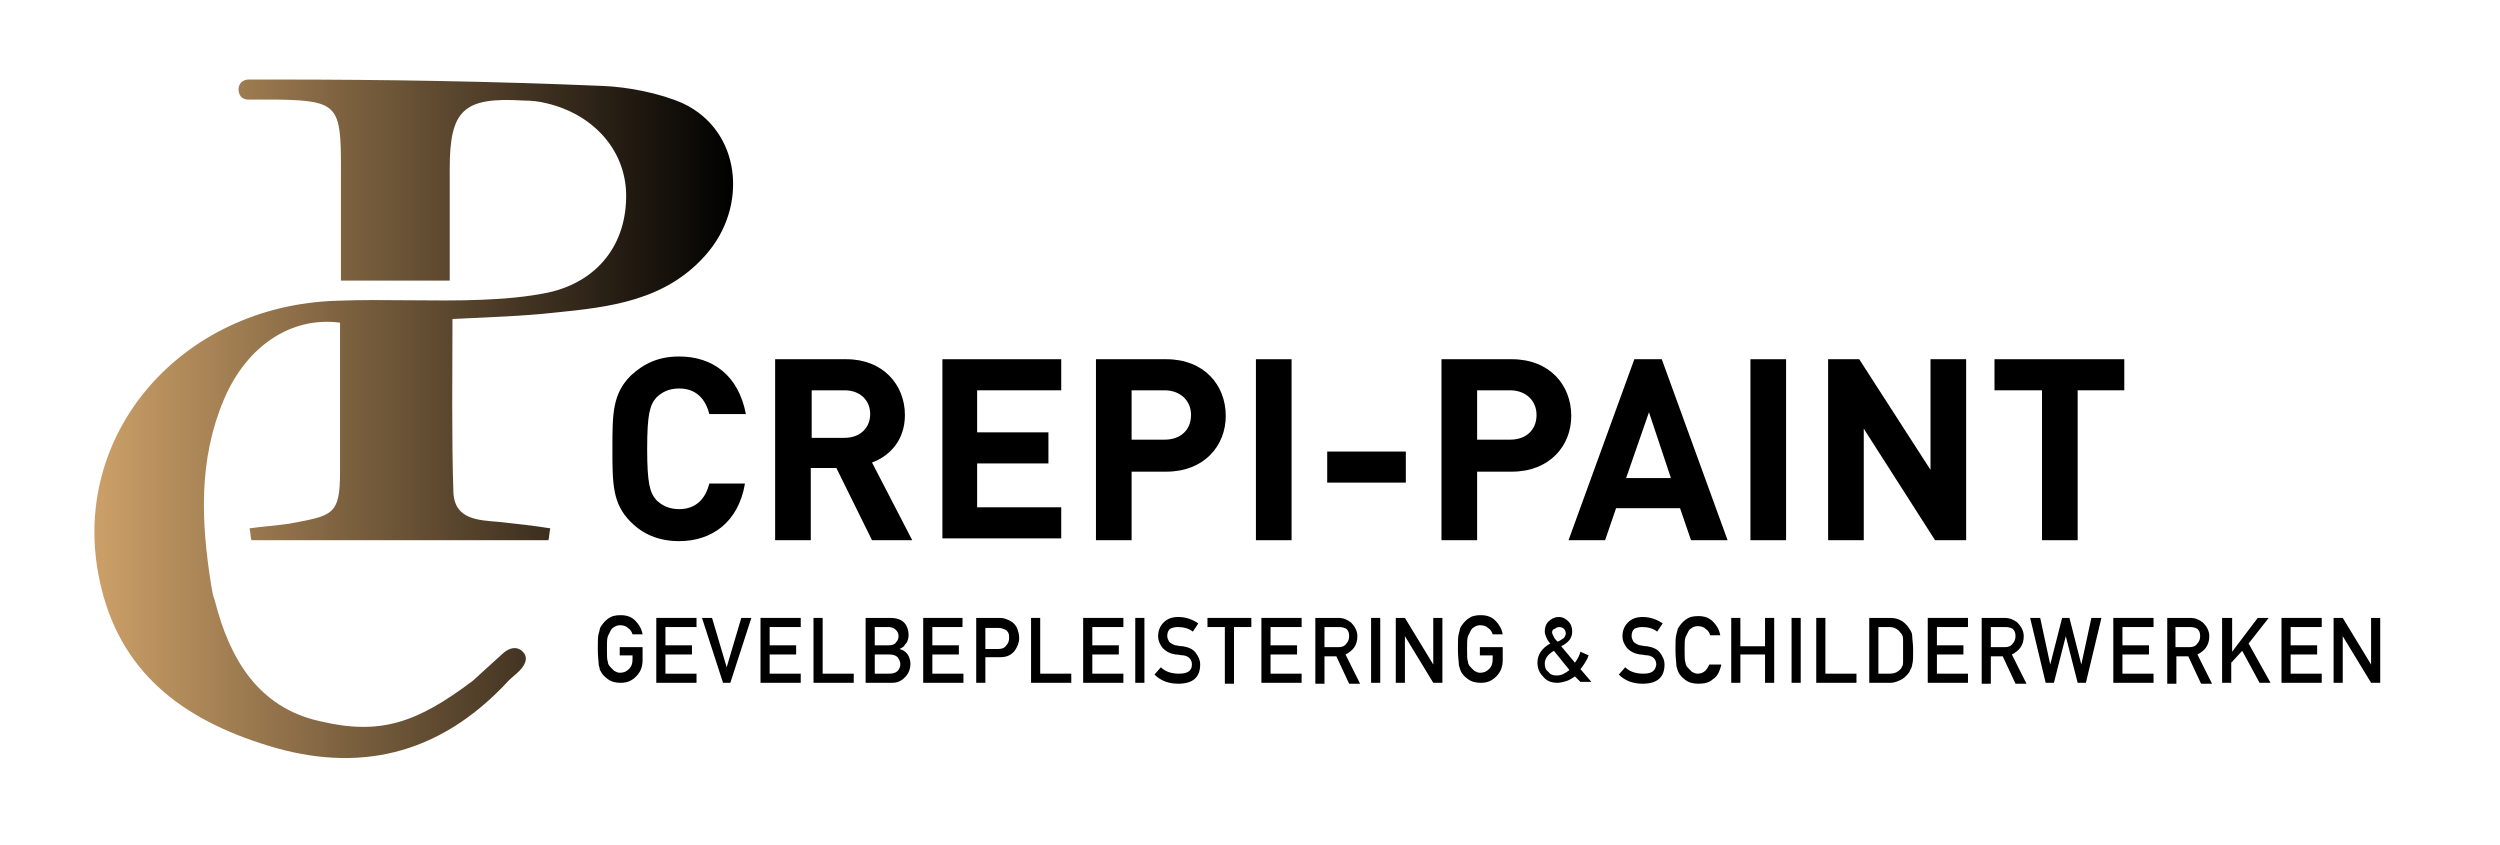 <svg width="148" height="50" viewBox="0 0 148 50" fill="none" xmlns="http://www.w3.org/2000/svg">
<path d="M36.688 38.312H38.041V39.069C38.041 39.448 37.933 39.773 37.662 40.043C37.392 40.314 37.121 40.422 36.742 40.422C36.472 40.422 36.201 40.368 35.985 40.206C35.768 40.043 35.66 39.935 35.552 39.719C35.498 39.664 35.498 39.61 35.498 39.556C35.498 39.502 35.444 39.448 35.444 39.34C35.444 39.178 35.39 38.907 35.39 38.42C35.39 37.987 35.39 37.662 35.444 37.5C35.498 37.338 35.498 37.229 35.552 37.121C35.66 36.959 35.768 36.797 35.985 36.634C36.201 36.472 36.418 36.418 36.742 36.418C37.121 36.418 37.392 36.526 37.608 36.742C37.825 36.959 37.987 37.229 38.041 37.554H37.446C37.392 37.392 37.338 37.283 37.175 37.175C37.067 37.067 36.905 37.013 36.688 37.013C36.58 37.013 36.418 37.067 36.364 37.121C36.255 37.175 36.201 37.229 36.147 37.338C36.093 37.446 36.039 37.554 35.985 37.662C35.931 37.825 35.931 38.041 35.931 38.42C35.931 38.799 35.931 39.069 35.985 39.178C35.985 39.286 36.039 39.394 36.147 39.502C36.201 39.556 36.309 39.664 36.364 39.719C36.472 39.773 36.58 39.827 36.688 39.827C36.905 39.827 37.067 39.773 37.229 39.61C37.392 39.448 37.446 39.286 37.446 39.015V38.799H36.688V38.312Z" fill="black"/>
<path d="M38.853 36.58H41.234V37.121H39.394V38.203H40.963V38.745H39.394V39.881H41.234V40.422H38.853V36.58Z" fill="black"/>
<path d="M41.558 36.58H42.154L43.02 39.502L43.885 36.58H44.48L43.236 40.422H42.803L41.558 36.58Z" fill="black"/>
<path d="M45.022 36.58H47.403V37.121H45.563V38.203H47.132V38.745H45.563V39.881H47.403V40.422H45.022V36.58Z" fill="black"/>
<path d="M48.16 36.58H48.701V39.881H50.541V40.422H48.16V36.58Z" fill="black"/>
<path d="M51.245 36.58H52.706C53.084 36.58 53.355 36.688 53.517 36.851C53.68 37.013 53.788 37.283 53.788 37.608C53.788 37.771 53.734 37.933 53.68 38.041C53.626 38.095 53.571 38.149 53.517 38.258C53.463 38.312 53.355 38.366 53.247 38.42C53.463 38.474 53.626 38.582 53.734 38.745C53.842 38.907 53.896 39.123 53.896 39.286C53.896 39.61 53.788 39.881 53.571 40.097C53.355 40.314 53.139 40.422 52.814 40.422H51.245V36.58ZM51.786 37.121V38.203H52.597C52.814 38.203 52.976 38.149 53.03 38.041C53.139 37.933 53.193 37.825 53.193 37.662C53.193 37.5 53.139 37.392 53.03 37.284C52.922 37.175 52.76 37.121 52.597 37.121H51.786ZM51.786 38.745V39.881H52.651C52.868 39.881 53.03 39.827 53.139 39.719C53.247 39.61 53.301 39.448 53.301 39.34C53.301 39.178 53.247 39.069 53.139 38.907C53.03 38.799 52.868 38.745 52.651 38.745H51.786Z" fill="black"/>
<path d="M54.6 36.58H56.98V37.121H55.195V38.203H56.764V38.745H55.195V39.881H57.035V40.422H54.654V36.58H54.6Z" fill="black"/>
<path d="M57.738 36.58H59.091C59.253 36.58 59.361 36.58 59.524 36.634C59.686 36.688 59.794 36.742 59.957 36.851C60.065 36.959 60.173 37.067 60.227 37.229C60.281 37.392 60.336 37.554 60.336 37.771C60.336 38.041 60.227 38.312 60.065 38.528C59.849 38.799 59.578 38.907 59.199 38.907H58.333V40.422H57.792V36.58H57.738ZM58.279 38.42H59.091C59.307 38.42 59.47 38.366 59.578 38.203C59.686 38.095 59.74 37.933 59.74 37.771C59.74 37.662 59.74 37.554 59.686 37.446C59.632 37.392 59.578 37.284 59.524 37.284C59.416 37.229 59.253 37.175 59.145 37.175H58.333V38.42H58.279Z" fill="black"/>
<path d="M61.039 36.58H61.58V39.881H63.42V40.422H61.039V36.58Z" fill="black"/>
<path d="M64.123 36.58H66.504V37.121H64.665V38.203H66.234V38.745H64.665V39.881H66.504V40.422H64.123V36.58Z" fill="black"/>
<path d="M67.208 36.58H67.749V40.422H67.208V36.58Z" fill="black"/>
<path d="M68.723 39.502C68.993 39.773 69.372 39.881 69.805 39.881C70.292 39.881 70.563 39.719 70.563 39.34C70.563 39.069 70.4 38.853 70.076 38.799C69.913 38.799 69.751 38.745 69.589 38.745C69.264 38.691 69.048 38.582 68.831 38.366C68.669 38.149 68.561 37.933 68.561 37.662C68.561 37.338 68.669 37.067 68.885 36.851C69.102 36.634 69.372 36.526 69.751 36.526C70.238 36.526 70.617 36.688 70.942 36.905L70.617 37.392C70.346 37.175 70.022 37.121 69.697 37.121C69.535 37.121 69.372 37.175 69.264 37.229C69.156 37.338 69.102 37.446 69.102 37.662C69.102 37.771 69.156 37.879 69.21 37.987C69.318 38.095 69.426 38.149 69.589 38.203C69.697 38.203 69.805 38.258 70.022 38.258C70.346 38.312 70.617 38.42 70.779 38.636C70.942 38.853 71.05 39.069 71.05 39.34C71.05 40.097 70.617 40.476 69.751 40.476C69.21 40.476 68.723 40.314 68.344 39.935L68.723 39.502Z" fill="black"/>
<path d="M72.511 37.121H71.483V36.58H74.08V37.121H73.052V40.476H72.511V37.121Z" fill="black"/>
<path d="M74.675 36.58H77.056V37.121H75.216V38.203H76.786V38.745H75.216V39.881H77.056V40.422H74.675V36.58Z" fill="black"/>
<path d="M77.76 36.58H79.221C79.545 36.58 79.762 36.688 79.978 36.851C80.195 37.067 80.357 37.338 80.357 37.662C80.357 38.203 80.087 38.528 79.654 38.745L80.519 40.476H79.87L79.112 38.853H78.409V40.476H77.868V36.58H77.76ZM78.355 38.312H79.221C79.437 38.312 79.6 38.258 79.708 38.095C79.816 37.987 79.87 37.825 79.87 37.662C79.87 37.446 79.816 37.338 79.708 37.229C79.6 37.175 79.491 37.121 79.275 37.121H78.409V38.312H78.355Z" fill="black"/>
<path d="M81.169 36.58H81.71V40.422H81.169V36.58Z" fill="black"/>
<path d="M82.63 36.58H83.171L84.849 39.34V36.58H85.39V40.422H84.849L83.171 37.662V40.422H82.63V36.58Z" fill="black"/>
<path d="M87.608 38.312H88.961V39.069C88.961 39.448 88.853 39.773 88.582 40.043C88.312 40.314 88.041 40.422 87.662 40.422C87.392 40.422 87.121 40.368 86.905 40.206C86.688 40.043 86.58 39.935 86.472 39.719C86.472 39.664 86.418 39.61 86.418 39.556C86.418 39.502 86.364 39.448 86.364 39.34C86.364 39.178 86.309 38.907 86.309 38.42C86.309 37.987 86.309 37.662 86.364 37.5C86.418 37.338 86.418 37.229 86.472 37.121C86.58 36.959 86.688 36.797 86.905 36.634C87.121 36.472 87.338 36.418 87.662 36.418C88.041 36.418 88.312 36.526 88.528 36.742C88.745 36.959 88.907 37.229 88.961 37.554H88.366C88.312 37.392 88.258 37.283 88.095 37.175C87.987 37.067 87.825 37.013 87.608 37.013C87.5 37.013 87.338 37.067 87.284 37.121C87.175 37.175 87.121 37.229 87.067 37.338C87.013 37.446 86.959 37.554 86.905 37.662C86.851 37.825 86.851 38.041 86.851 38.42C86.851 38.799 86.851 39.069 86.905 39.178C86.905 39.286 86.959 39.394 87.067 39.502C87.121 39.556 87.229 39.664 87.284 39.719C87.392 39.773 87.5 39.827 87.608 39.827C87.825 39.827 87.987 39.773 88.149 39.61C88.312 39.448 88.366 39.286 88.366 39.015V38.799H87.608V38.312Z" fill="black"/>
<path d="M93.236 40.043C93.074 40.151 92.911 40.26 92.749 40.314C92.587 40.368 92.37 40.422 92.208 40.422C91.829 40.422 91.558 40.314 91.342 40.043C91.126 39.827 91.017 39.556 91.017 39.232C91.017 38.745 91.288 38.366 91.775 38.095C91.667 37.987 91.612 37.879 91.558 37.771C91.504 37.662 91.45 37.5 91.45 37.392C91.45 37.175 91.504 36.959 91.667 36.797C91.829 36.634 92.045 36.526 92.262 36.526C92.532 36.526 92.695 36.634 92.857 36.797C93.019 36.959 93.074 37.175 93.074 37.392C93.074 37.771 92.857 38.041 92.424 38.258L93.236 39.232C93.398 39.015 93.507 38.799 93.561 38.582L94.048 38.799C93.993 38.961 93.939 39.069 93.831 39.232C93.723 39.394 93.669 39.502 93.561 39.61L94.21 40.368H93.561L93.236 40.043ZM91.991 38.528C91.612 38.745 91.45 39.015 91.45 39.286C91.45 39.502 91.504 39.664 91.667 39.773C91.775 39.935 91.937 39.989 92.154 39.989C92.424 39.989 92.641 39.881 92.911 39.664L91.991 38.528ZM91.883 37.446C91.883 37.5 91.937 37.608 91.991 37.716C92.045 37.825 92.1 37.879 92.208 37.987C92.37 37.933 92.478 37.825 92.587 37.771C92.641 37.662 92.695 37.608 92.695 37.5C92.695 37.392 92.641 37.284 92.587 37.229C92.532 37.175 92.424 37.121 92.316 37.121C92.208 37.121 92.1 37.175 92.045 37.229C91.937 37.229 91.883 37.338 91.883 37.446Z" fill="black"/>
<path d="M96.212 39.502C96.483 39.773 96.862 39.881 97.294 39.881C97.781 39.881 97.998 39.719 98.052 39.34C98.052 39.069 97.89 38.853 97.565 38.799C97.403 38.799 97.24 38.745 97.078 38.745C96.753 38.691 96.537 38.582 96.32 38.366C96.158 38.149 96.05 37.933 96.05 37.662C96.05 37.338 96.158 37.067 96.374 36.851C96.591 36.634 96.862 36.526 97.24 36.526C97.727 36.526 98.106 36.688 98.431 36.905L98.106 37.392C97.835 37.175 97.511 37.121 97.186 37.121C97.024 37.121 96.862 37.175 96.753 37.229C96.645 37.338 96.591 37.446 96.591 37.662C96.591 37.771 96.645 37.879 96.699 37.987C96.807 38.095 96.916 38.149 97.078 38.203C97.186 38.203 97.294 38.258 97.511 38.258C97.835 38.312 98.106 38.42 98.268 38.636C98.431 38.853 98.539 39.069 98.539 39.34C98.539 40.097 98.106 40.476 97.24 40.476C96.699 40.476 96.212 40.314 95.833 39.935L96.212 39.502Z" fill="black"/>
<path d="M101.894 39.394C101.786 39.773 101.677 40.043 101.407 40.206C101.19 40.422 100.866 40.476 100.541 40.476C100.271 40.476 100 40.422 99.784 40.26C99.567 40.097 99.459 39.989 99.351 39.773C99.351 39.719 99.296 39.664 99.296 39.61C99.296 39.556 99.242 39.502 99.242 39.394C99.242 39.232 99.188 38.961 99.188 38.474C99.188 38.041 99.188 37.717 99.242 37.554C99.296 37.392 99.297 37.283 99.351 37.175C99.459 37.013 99.567 36.851 99.784 36.688C100 36.526 100.216 36.472 100.541 36.472C100.92 36.472 101.19 36.58 101.407 36.797C101.623 37.013 101.786 37.284 101.84 37.608H101.245C101.19 37.446 101.136 37.338 100.974 37.229C100.866 37.121 100.703 37.067 100.487 37.067C100.379 37.067 100.216 37.121 100.162 37.175C100.054 37.229 100 37.283 99.946 37.392C99.892 37.5 99.838 37.608 99.784 37.716C99.729 37.879 99.729 38.095 99.729 38.474C99.729 38.853 99.729 39.123 99.784 39.232C99.784 39.34 99.838 39.448 99.946 39.556C100 39.61 100.108 39.719 100.162 39.773C100.271 39.827 100.379 39.881 100.487 39.881C100.812 39.881 101.028 39.719 101.19 39.34H101.894V39.394Z" fill="black"/>
<path d="M104.491 38.745H103.03V40.422H102.489V36.58H103.03V38.258H104.491V36.58H105.032V40.422H104.491V38.745Z" fill="black"/>
<path d="M106.061 36.58H106.602V40.422H106.061V36.58Z" fill="black"/>
<path d="M107.522 36.58H108.063V39.881H109.903V40.422H107.522V36.58Z" fill="black"/>
<path d="M110.606 36.58H111.905C112.392 36.58 112.771 36.797 113.041 37.229C113.149 37.392 113.203 37.5 113.203 37.662C113.203 37.825 113.258 38.095 113.258 38.474C113.258 38.907 113.258 39.178 113.203 39.34C113.203 39.448 113.149 39.502 113.149 39.556C113.095 39.61 113.095 39.664 113.041 39.773C112.933 39.935 112.771 40.097 112.608 40.206C112.392 40.314 112.175 40.422 111.905 40.422H110.66V36.58H110.606ZM111.201 39.881H111.851C112.175 39.881 112.392 39.773 112.554 39.556C112.608 39.448 112.662 39.394 112.662 39.232C112.662 39.123 112.662 38.853 112.662 38.528C112.662 38.203 112.662 37.933 112.662 37.825C112.662 37.662 112.608 37.554 112.5 37.446C112.338 37.229 112.121 37.121 111.851 37.121H111.201V39.881Z" fill="black"/>
<path d="M114.123 36.58H116.504V37.121H114.665V38.203H116.234V38.745H114.665V39.881H116.504V40.422H114.123V36.58Z" fill="black"/>
<path d="M117.208 36.58H118.669C118.994 36.58 119.21 36.688 119.426 36.851C119.643 37.067 119.805 37.338 119.805 37.662C119.805 38.203 119.535 38.528 119.102 38.745L119.968 40.476H119.318L118.561 38.853H117.857V40.476H117.316V36.58H117.208ZM117.803 38.312H118.669C118.885 38.312 119.048 38.258 119.156 38.095C119.264 37.987 119.318 37.825 119.318 37.662C119.318 37.446 119.264 37.338 119.156 37.229C119.048 37.175 118.939 37.121 118.723 37.121H117.857V38.312H117.803Z" fill="black"/>
<path d="M120.184 36.58H120.779L121.374 39.34L122.078 36.58H122.511L123.214 39.34L123.81 36.58H124.405L123.485 40.422H122.998L122.294 37.662L121.591 40.422H121.104L120.184 36.58Z" fill="black"/>
<path d="M125.108 36.58H127.489V37.121H125.649V38.203H127.219V38.745H125.649V39.881H127.489V40.422H125.108V36.58Z" fill="black"/>
<path d="M128.193 36.58H129.654C129.978 36.58 130.195 36.688 130.411 36.851C130.628 37.067 130.79 37.338 130.79 37.662C130.79 38.203 130.519 38.528 130.087 38.745L130.952 40.476H130.303L129.545 38.853H128.842V40.476H128.301V36.58H128.193ZM128.734 38.312H129.6C129.816 38.312 129.978 38.258 130.087 38.095C130.195 37.987 130.249 37.825 130.249 37.662C130.249 37.446 130.195 37.338 130.087 37.229C129.978 37.175 129.87 37.121 129.654 37.121H128.788V38.312H128.734Z" fill="black"/>
<path d="M131.602 36.58H132.143V38.582L133.658 36.58H134.307L133.117 38.095L134.416 40.422H133.766L132.738 38.528L132.089 39.232V40.422H131.548V36.58H131.602Z" fill="black"/>
<path d="M135.065 36.58H137.446V37.121H135.606V38.203H137.175V38.745H135.606V39.881H137.446V40.422H135.065V36.58Z" fill="black"/>
<path d="M138.149 36.58H138.69L140.368 39.34V36.58H140.909V40.422H140.368L138.69 37.662V40.422H138.149V36.58Z" fill="black"/>
<path d="M40.206 32.035C38.961 32.035 38.041 31.602 37.338 30.898C36.255 29.816 36.255 28.625 36.255 26.569C36.255 24.513 36.255 23.323 37.338 22.24C38.095 21.537 38.961 21.104 40.206 21.104C42.208 21.104 43.723 22.24 44.156 24.513H41.991C41.775 23.647 41.234 22.998 40.206 22.998C39.61 22.998 39.178 23.214 38.853 23.539C38.474 23.972 38.312 24.513 38.312 26.569C38.312 28.625 38.474 29.167 38.853 29.6C39.178 29.924 39.61 30.141 40.206 30.141C41.234 30.141 41.775 29.491 41.991 28.625H44.102C43.723 30.898 42.154 32.035 40.206 32.035Z" fill="black"/>
<path d="M51.623 31.98L49.513 27.706H47.998V31.98H45.888V21.266H50.108C52.273 21.266 53.571 22.781 53.571 24.567C53.571 26.082 52.651 27.002 51.623 27.381L54.004 31.98H51.623ZM50 23.106H48.052V25.92H50C50.92 25.92 51.515 25.325 51.515 24.513C51.515 23.701 50.92 23.106 50 23.106Z" fill="black"/>
<path d="M55.79 31.98V21.266H62.825V23.106H57.846V25.595H62.067V27.435H57.846V30.032H62.825V31.872H55.79V31.98Z" fill="black"/>
<path d="M69.048 27.922H66.991V31.98H64.881V21.266H69.048C71.266 21.266 72.565 22.781 72.565 24.621C72.565 26.407 71.266 27.922 69.048 27.922ZM68.939 23.106H66.991V26.028H68.939C69.913 26.028 70.509 25.433 70.509 24.567C70.509 23.701 69.859 23.106 68.939 23.106Z" fill="black"/>
<path d="M74.351 31.98V21.266H76.461V31.98H74.351Z" fill="black"/>
<path d="M78.571 28.571V26.732H83.225V28.571H78.571Z" fill="black"/>
<path d="M89.502 27.922H87.446V31.98H85.335V21.266H89.502C91.721 21.266 93.019 22.781 93.019 24.621C93.019 26.407 91.721 27.922 89.502 27.922ZM89.394 23.106H87.446V26.028H89.394C90.368 26.028 90.963 25.433 90.963 24.567C90.963 23.701 90.314 23.106 89.394 23.106Z" fill="black"/>
<path d="M100.108 31.98L99.459 30.087H95.671L95.022 31.98H92.857L96.753 21.266H98.377L102.273 31.98H100.108ZM97.619 24.405L96.266 28.301H98.918L97.619 24.405Z" fill="black"/>
<path d="M103.626 31.98V21.266H105.736V31.98H103.626Z" fill="black"/>
<path d="M114.556 31.98L110.335 25.379V31.98H108.225V21.266H110.065L114.286 27.814V21.266H116.396V31.98H114.556Z" fill="black"/>
<path d="M122.998 23.106V31.98H120.887V23.106H118.074V21.266H125.758V23.106H122.998Z" fill="black"/>
<path d="M30.141 40.26C25.92 44.859 21.05 45.725 15.909 44.156C10.768 42.587 7.035 39.773 5.898 34.361C4.058 25.812 10.66 18.074 19.968 17.803C22.781 17.695 25.649 17.857 28.463 17.749C29.816 17.695 31.169 17.587 32.468 17.316C35.39 16.667 37.121 14.448 37.067 11.472C37.013 8.874 35.119 6.764 32.359 6.115C31.926 6.006 31.494 5.952 31.006 5.952C27.435 5.736 26.623 6.494 26.623 10.011C26.623 12.175 26.623 14.34 26.623 16.613C24.459 16.613 22.457 16.613 20.184 16.613C20.184 14.34 20.184 12.121 20.184 9.903C20.184 6.331 20.022 5.952 16.504 5.898H14.719C14.069 5.898 14.123 5.249 14.123 5.249C14.178 4.654 14.773 4.708 14.773 4.708H16.396C22.835 4.708 29.275 4.816 35.66 5.087C37.175 5.141 39.069 5.519 40.422 6.115C43.885 7.738 44.318 12.229 41.775 15.097C39.394 17.803 36.093 18.182 32.846 18.506C30.898 18.723 28.896 18.777 26.786 18.885C26.786 22.349 26.732 25.758 26.84 29.113C26.894 30.79 28.355 30.79 29.546 30.898C30.574 31.006 31.548 31.115 32.576 31.277C32.522 31.494 32.522 31.764 32.468 31.98C26.623 31.98 20.779 31.98 14.881 31.98C14.827 31.764 14.827 31.494 14.773 31.277C15.53 31.169 16.342 31.115 17.1 31.006C19.697 30.52 20.13 30.52 20.13 27.922C20.13 24.946 20.13 22.024 20.13 19.102C17.262 18.723 14.61 20.454 13.258 23.647C11.742 27.219 11.905 30.898 12.5 34.632C12.554 34.957 12.608 35.281 12.716 35.552C13.582 38.961 15.26 41.883 18.939 42.695C22.565 43.561 24.729 42.749 27.976 40.314L29.762 38.691C29.762 38.691 30.411 38.041 30.952 38.582C31.494 39.123 30.628 39.827 30.628 39.827L30.141 40.26Z" fill="url(#paint0_linear_19_291)"/>
<defs>
<linearGradient id="paint0_linear_19_291" x1="5.546" y1="24.83" x2="43.451" y2="24.83" gradientUnits="userSpaceOnUse">
<stop offset="0.014" stop-color="#CA9E67"/>
<stop offset="1"/>
</linearGradient>
</defs>
</svg>
